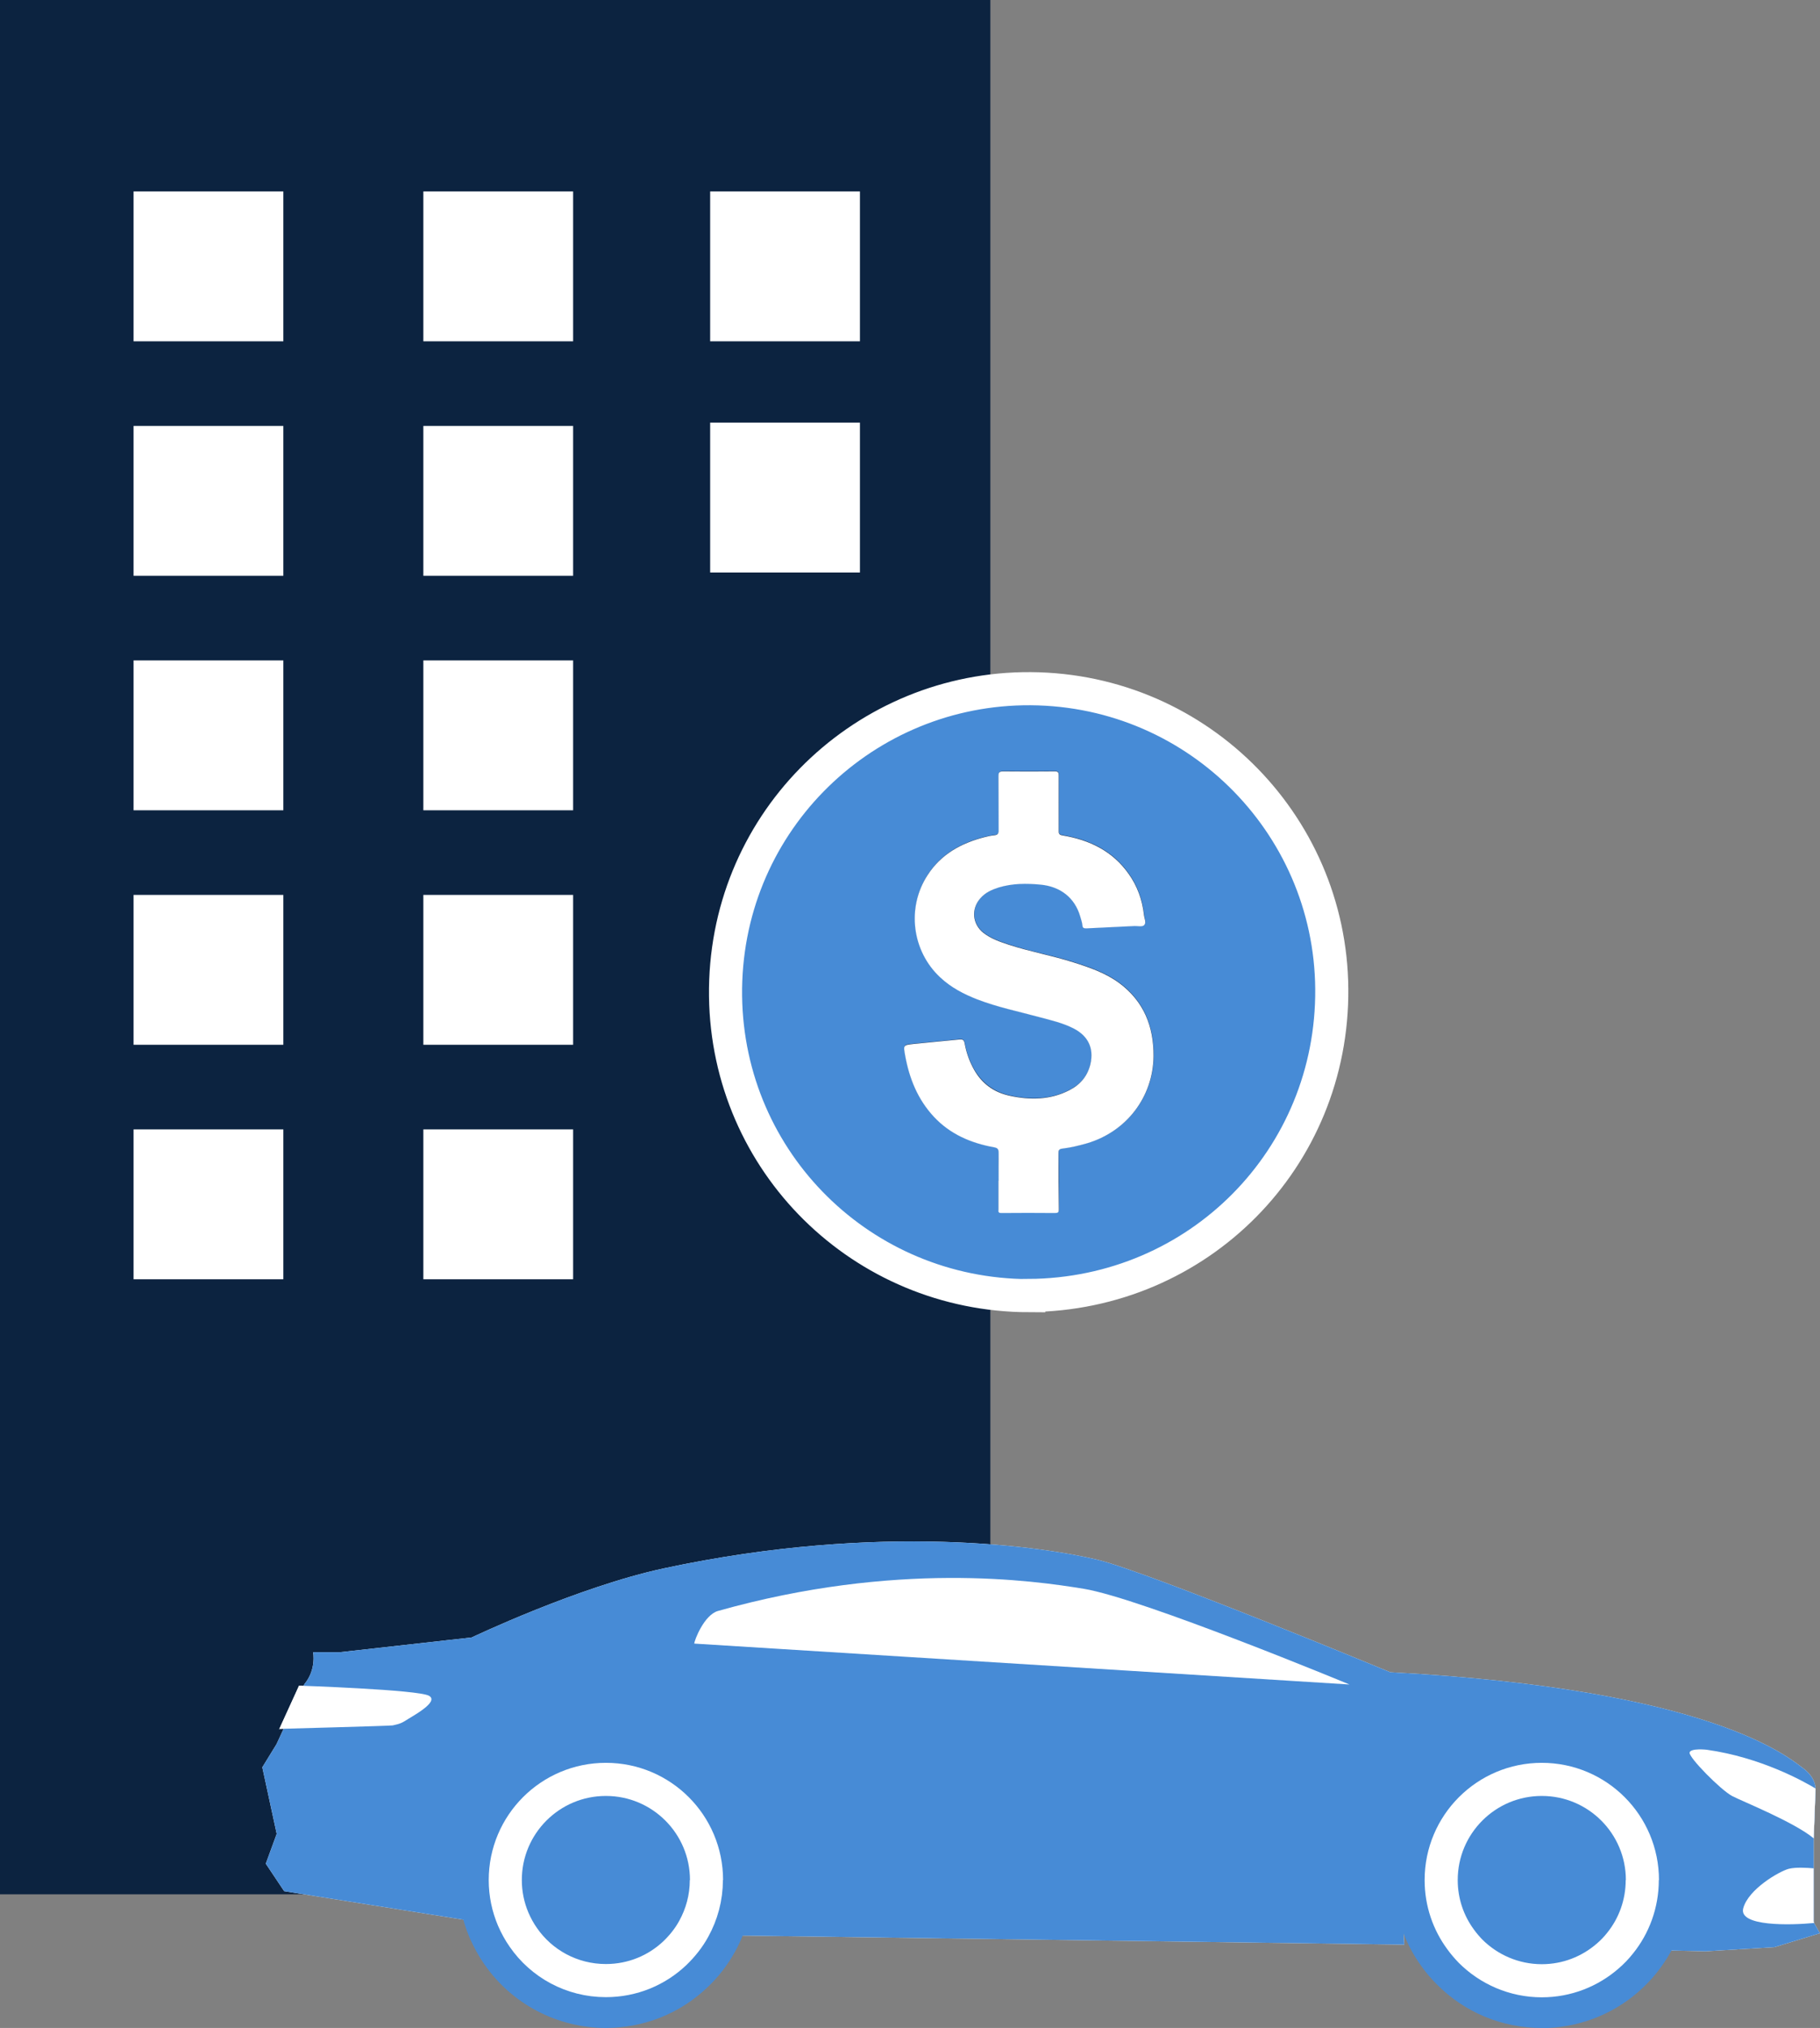 <?xml version="1.0" encoding="UTF-8"?>
<svg id="Capa_2" xmlns="http://www.w3.org/2000/svg" viewBox="0 0 109.97 122.46">
  <rect x="0" y="0" width="109.97" height="122.46" fill="#808080" stroke="none"/>
  <defs>
    <style>
      .cls-1, .cls-2 {
        fill: #478bd6;
      }

      .cls-2 {
        stroke: #fff;
        stroke-miterlimit: 10;
        stroke-width: 2px;
      }

      .cls-3 {
        fill: #fff;
      }

      .cls-4 {
        fill: #1a2e4d;
      }

      .cls-5 {
        fill: #0c2340;
      }
    </style>
  </defs>
  <g id="Capa_1-2" data-name="Capa_1">
    <rect class="cls-5" width="59.84" height="114.39"/>
    <rect class="cls-3" x="8.07" y="11.56" width="9.05" height="9.05"/>
    <rect class="cls-3" x="25.58" y="11.56" width="9.05" height="9.05"/>
    <rect class="cls-3" x="42.91" y="11.56" width="9.05" height="9.05"/>
    <rect class="cls-3" x="8.07" y="25.72" width="9.05" height="9.05"/>
    <rect class="cls-3" x="25.58" y="25.72" width="9.05" height="9.05"/>
    <rect class="cls-3" x="8.07" y="39.88" width="9.05" height="9.05"/>
    <rect class="cls-3" x="25.58" y="39.88" width="9.05" height="9.05"/>
    <rect class="cls-3" x="8.07" y="54.04" width="9.05" height="9.05"/>
    <rect class="cls-3" x="25.58" y="54.04" width="9.05" height="9.05"/>
    <rect class="cls-3" x="8.07" y="68.2" width="9.05" height="9.05"/>
    <rect class="cls-3" x="25.58" y="68.2" width="9.05" height="9.05"/>
    <rect class="cls-3" x="42.91" y="25.52" width="9.05" height="9.05"/>
    <path class="cls-2" d="M62.16,78.24c-10.06-.03-18.19-8.04-18.32-18.08-.13-10.26,8.03-18.38,17.96-18.57,10.31-.19,18.59,8.05,18.67,18.12.08,10.24-8.05,18.45-18.31,18.52Z"/>
    <path class="cls-4" d="M60.34,71.28h0c0,.58,0,1.16,0,1.74,0,.13,0,.21.17.21,1.08,0,2.16,0,3.24,0,.18,0,.24-.04.24-.23-.01-1.13,0-2.27-.02-3.4,0-.18.03-.24.23-.26.51-.05,1-.17,1.49-.32,2.41-.71,4.01-2.81,4.02-5.27.01-1.79-.59-3.3-2.06-4.4-.84-.62-1.81-.95-2.79-1.26-1.28-.41-2.61-.63-3.89-1.06-.54-.18-1.09-.36-1.54-.72-.68-.54-.75-1.45-.17-2.1.3-.33.69-.51,1.1-.64.82-.25,1.66-.25,2.52-.17,1.19.11,2.07.78,2.4,1.92.05.17.12.34.13.52.02.19.11.21.26.2.96-.05,1.93-.09,2.89-.14.2-.01.47.08.59-.06.13-.15,0-.41-.02-.62-.1-.9-.4-1.74-.93-2.48-.97-1.37-2.36-2.04-3.98-2.31-.19-.03-.24-.09-.24-.28.01-1.12,0-2.23,0-3.35,0-.18-.04-.24-.23-.24-1.04,0-2.07.01-3.11,0-.23,0-.3.05-.3.29.01,1.09,0,2.18.01,3.27,0,.21-.07.28-.26.3-.19.02-.39.07-.58.11-1.42.36-2.63,1.02-3.45,2.29-1.27,1.96-.94,4.59.76,6.18.65.61,1.42,1,2.24,1.33,1.22.48,2.49.74,3.75,1.07.7.19,1.42.35,2.08.69.87.45,1.22,1.18,1.01,2.13-.16.74-.62,1.26-1.27,1.59-1.16.6-2.4.61-3.65.33-.92-.21-1.63-.74-2.11-1.56-.28-.49-.47-1.02-.57-1.58-.04-.22-.12-.27-.32-.25-.92.1-1.85.18-2.77.27-.63.06-.62.06-.51.69.25,1.39.76,2.67,1.74,3.71.99,1.05,2.24,1.6,3.63,1.84.23.04.28.12.28.34-.02.55,0,1.11,0,1.66Z"/>
    <path class="cls-3" d="M60.34,71.28c0-.55-.01-1.11,0-1.66,0-.22-.05-.3-.28-.34-1.39-.25-2.65-.79-3.63-1.84-.98-1.05-1.49-2.32-1.74-3.71-.11-.62-.12-.62.51-.69.92-.09,1.85-.18,2.77-.27.21-.02.28.03.32.25.1.55.29,1.09.57,1.58.47.83,1.18,1.35,2.11,1.56,1.25.28,2.49.27,3.65-.33.65-.33,1.1-.85,1.27-1.59.21-.95-.14-1.68-1.01-2.13-.66-.34-1.37-.5-2.08-.69-1.26-.34-2.53-.6-3.75-1.07-.82-.32-1.59-.72-2.24-1.33-1.71-1.59-2.04-4.22-.76-6.18.82-1.27,2.04-1.93,3.45-2.29.19-.05.38-.09.58-.11.19-.02.26-.09.26-.3-.01-1.09,0-2.18-.01-3.27,0-.24.06-.29.3-.29,1.04.01,2.07.01,3.11,0,.19,0,.23.06.23.24,0,1.12,0,2.23,0,3.35,0,.19.05.25.24.28,1.62.27,3.01.94,3.98,2.31.53.74.83,1.58.93,2.48.02.21.16.47.02.62-.12.13-.39.05-.59.06-.96.05-1.93.09-2.89.14-.15,0-.25,0-.26-.2-.02-.17-.08-.35-.13-.52-.33-1.14-1.21-1.81-2.4-1.92-.85-.08-1.69-.08-2.52.17-.41.13-.8.3-1.1.64-.58.64-.51,1.56.17,2.1.46.36,1,.54,1.54.72,1.28.42,2.61.65,3.89,1.06.98.31,1.95.64,2.79,1.26,1.47,1.1,2.07,2.6,2.06,4.4-.02,2.46-1.62,4.56-4.02,5.27-.49.14-.98.26-1.49.32-.19.02-.23.09-.23.26,0,1.13,0,2.27.02,3.4,0,.19-.05.23-.24.23-1.08-.01-2.16-.01-3.24,0-.18,0-.18-.08-.17-.21,0-.58,0-1.16,0-1.74h0Z"/>
    <path class="cls-3" d="M109.97,116.74l-2.75.84-4.16.25-2.19-.05c1.42-5.82-1.01-11.77-6.93-12.15-9.28-.61-9.28,9.1-9.09,11.8l-40.33-.55c.97-5.53-1.51-10.93-7.12-11.25-8.35-.47-9.06,7.41-9.03,10.35l-11.2-1.78-1.11-1.66.66-1.8-.87-4.02.86-1.4.43-.93,1.21-2.6.04-.09c.74-.88.53-1.93.53-1.93h1.62l7.96-.89s6.44-3.07,11.64-4.18c13.16-2.81,23.03-1.27,26.19-.51,3.15.77,17.68,6.79,17.68,6.79,19.37,1.02,24.07,5.16,24.92,5.78.71.52.77,1.08.77,1.25,0,.03,0,.05,0,.05l-.11,2.96v.21s0,1.62,0,1.62v3.22s.04.08.04.08l.35.62Z"/>
    <path class="cls-3" d="M41.95,99.25l39.59,2.47s-12.57-5.21-16.06-5.78c-3.05-.5-11.34-1.69-22.1,1.34-.84.24-1.43,1.79-1.43,1.97"/>
    <path class="cls-3" d="M16.86,104.4s6.74-.18,6.87-.21c.13-.04.43-.06.79-.3.36-.24,2.05-1.12,1.4-1.49-.66-.37-7.85-.61-7.85-.61l-1.21,2.65v-.04Z"/>
    <path class="cls-3" d="M109.7,108s0,.05,0,.05l-.11,2.96c-1.2-.99-4.28-2.22-4.92-2.55-.69-.36-2.64-2.34-2.58-2.63.06-.28,1.04-.17,1.04-.17,3.26.46,5.84,1.9,6.57,2.34"/>
    <path class="cls-3" d="M109.62,116.12c-1.43.14-4.57.22-4.29-.88.3-1.15,2.16-2.23,2.75-2.39.42-.11,1.14-.06,1.5-.03v3.22s.04.08.04.08Z"/>
    <path class="cls-3" d="M42.68,113.53c0,1.07-.28,2.07-.76,2.94-.3.55-.7,1.05-1.15,1.48-1.09,1.03-2.55,1.65-4.16,1.65-2.07,0-3.9-1.03-4.99-2.61-.24-.34-.44-.71-.61-1.1-.31-.73-.48-1.53-.48-2.36,0-3.36,2.72-6.08,6.08-6.08s6.08,2.72,6.08,6.08"/>
    <path class="cls-1" d="M36.61,122.46c-2.92,0-5.67-1.43-7.34-3.84-.35-.5-.65-1.05-.9-1.62-.46-1.09-.7-2.26-.7-3.47,0-4.93,4.01-8.93,8.93-8.93s8.93,4.01,8.93,8.93c0,1.51-.39,3.01-1.12,4.33-.45.81-1.02,1.55-1.7,2.18-1.65,1.56-3.82,2.42-6.11,2.42ZM36.61,110.3c-1.78,0-3.22,1.45-3.22,3.22,0,.44.08.86.25,1.24.09.21.2.41.32.58.61.88,1.6,1.39,2.65,1.39.82,0,1.61-.31,2.2-.87.25-.24.46-.5.61-.78.27-.49.4-1.01.4-1.56,0-1.78-1.44-3.22-3.22-3.22Z"/>
    <path class="cls-3" d="M99.23,113.53c0,1.44-.5,2.77-1.34,3.81-.22.28-.48.55-.75.78-1.07.93-2.46,1.49-3.98,1.49-1.68,0-3.21-.69-4.31-1.79-.21-.22-.41-.45-.59-.7-.74-1-1.18-2.24-1.18-3.59,0-3.36,2.72-6.08,6.08-6.08s6.08,2.72,6.08,6.08"/>
    <path class="cls-1" d="M93.15,122.46c-2.39,0-4.64-.93-6.33-2.63-.34-.34-.63-.68-.89-1.04-1.12-1.51-1.72-3.34-1.72-5.26,0-4.93,4.01-8.93,8.93-8.93s8.93,4.01,8.93,8.93c0,2.04-.7,4.03-1.98,5.61-.32.41-.71.8-1.12,1.16-1.6,1.39-3.68,2.17-5.83,2.17ZM93.15,110.3c-1.78,0-3.22,1.45-3.22,3.22,0,.69.21,1.35.62,1.89.1.14.2.26.33.38.6.61,1.41.94,2.28.94.77,0,1.52-.28,2.1-.79.15-.13.28-.26.39-.4.48-.59.73-1.29.73-2.03,0-1.78-1.44-3.22-3.22-3.22Z"/>
    <path class="cls-1" d="M109.97,116.74l-2.75.84-4.16.25-2.19-.05c1.42-5.82-1.01-11.77-6.93-12.15-9.28-.61-9.28,9.1-9.09,11.8l-40.33-.55c.97-5.53-1.51-10.93-7.12-11.25-8.35-.47-9.06,7.41-9.03,10.35l-11.2-1.78-1.11-1.66.66-1.8-.87-4.02.86-1.4.43-.93,1.21-2.6.04-.09c.74-.88.53-1.93.53-1.93h1.62l7.96-.89s6.44-3.07,11.64-4.18c13.16-2.81,23.03-1.27,26.19-.51,3.15.77,17.68,6.79,17.68,6.79,19.37,1.02,24.07,5.16,24.92,5.78.71.52.77,1.08.77,1.25,0,.03,0,.05,0,.05l-.11,2.96v.21s0,1.62,0,1.62v3.22s.04.08.04.08l.35.62Z"/>
    <path class="cls-3" d="M41.95,99.25l39.59,2.47s-12.57-5.21-16.06-5.78c-3.05-.5-11.34-1.69-22.1,1.34-.84.24-1.43,1.79-1.43,1.97"/>
    <path class="cls-3" d="M16.86,104.4s6.74-.18,6.87-.21c.13-.04.43-.06.79-.3.36-.24,2.05-1.12,1.4-1.49-.66-.37-7.85-.61-7.85-.61l-1.21,2.65v-.04Z"/>
    <path class="cls-3" d="M109.7,108s0,.05,0,.05l-.11,2.96c-1.2-.99-4.28-2.22-4.92-2.55-.69-.36-2.64-2.34-2.58-2.63.06-.28,1.04-.17,1.04-.17,3.26.46,5.84,1.9,6.57,2.34"/>
    <path class="cls-3" d="M109.62,116.12c-1.43.14-4.57.22-4.29-.88.3-1.15,2.16-2.23,2.75-2.39.42-.11,1.14-.06,1.5-.03v3.22s.04.08.04.08Z"/>
    <path class="cls-2" d="M42.68,113.53c0,1.07-.28,2.07-.76,2.94-.3.55-.7,1.05-1.15,1.48-1.09,1.03-2.55,1.65-4.16,1.65-2.07,0-3.9-1.03-4.99-2.61-.24-.34-.44-.71-.61-1.1-.31-.73-.48-1.53-.48-2.36,0-3.36,2.72-6.08,6.08-6.08s6.08,2.72,6.08,6.08"/>
    <path class="cls-2" d="M99.23,113.53c0,1.44-.5,2.77-1.34,3.81-.22.28-.48.55-.75.78-1.07.93-2.46,1.49-3.98,1.49-1.68,0-3.21-.69-4.31-1.79-.21-.22-.41-.45-.59-.7-.74-1-1.18-2.24-1.18-3.59,0-3.36,2.72-6.08,6.08-6.08s6.08,2.72,6.08,6.08"/>
  </g>
</svg>